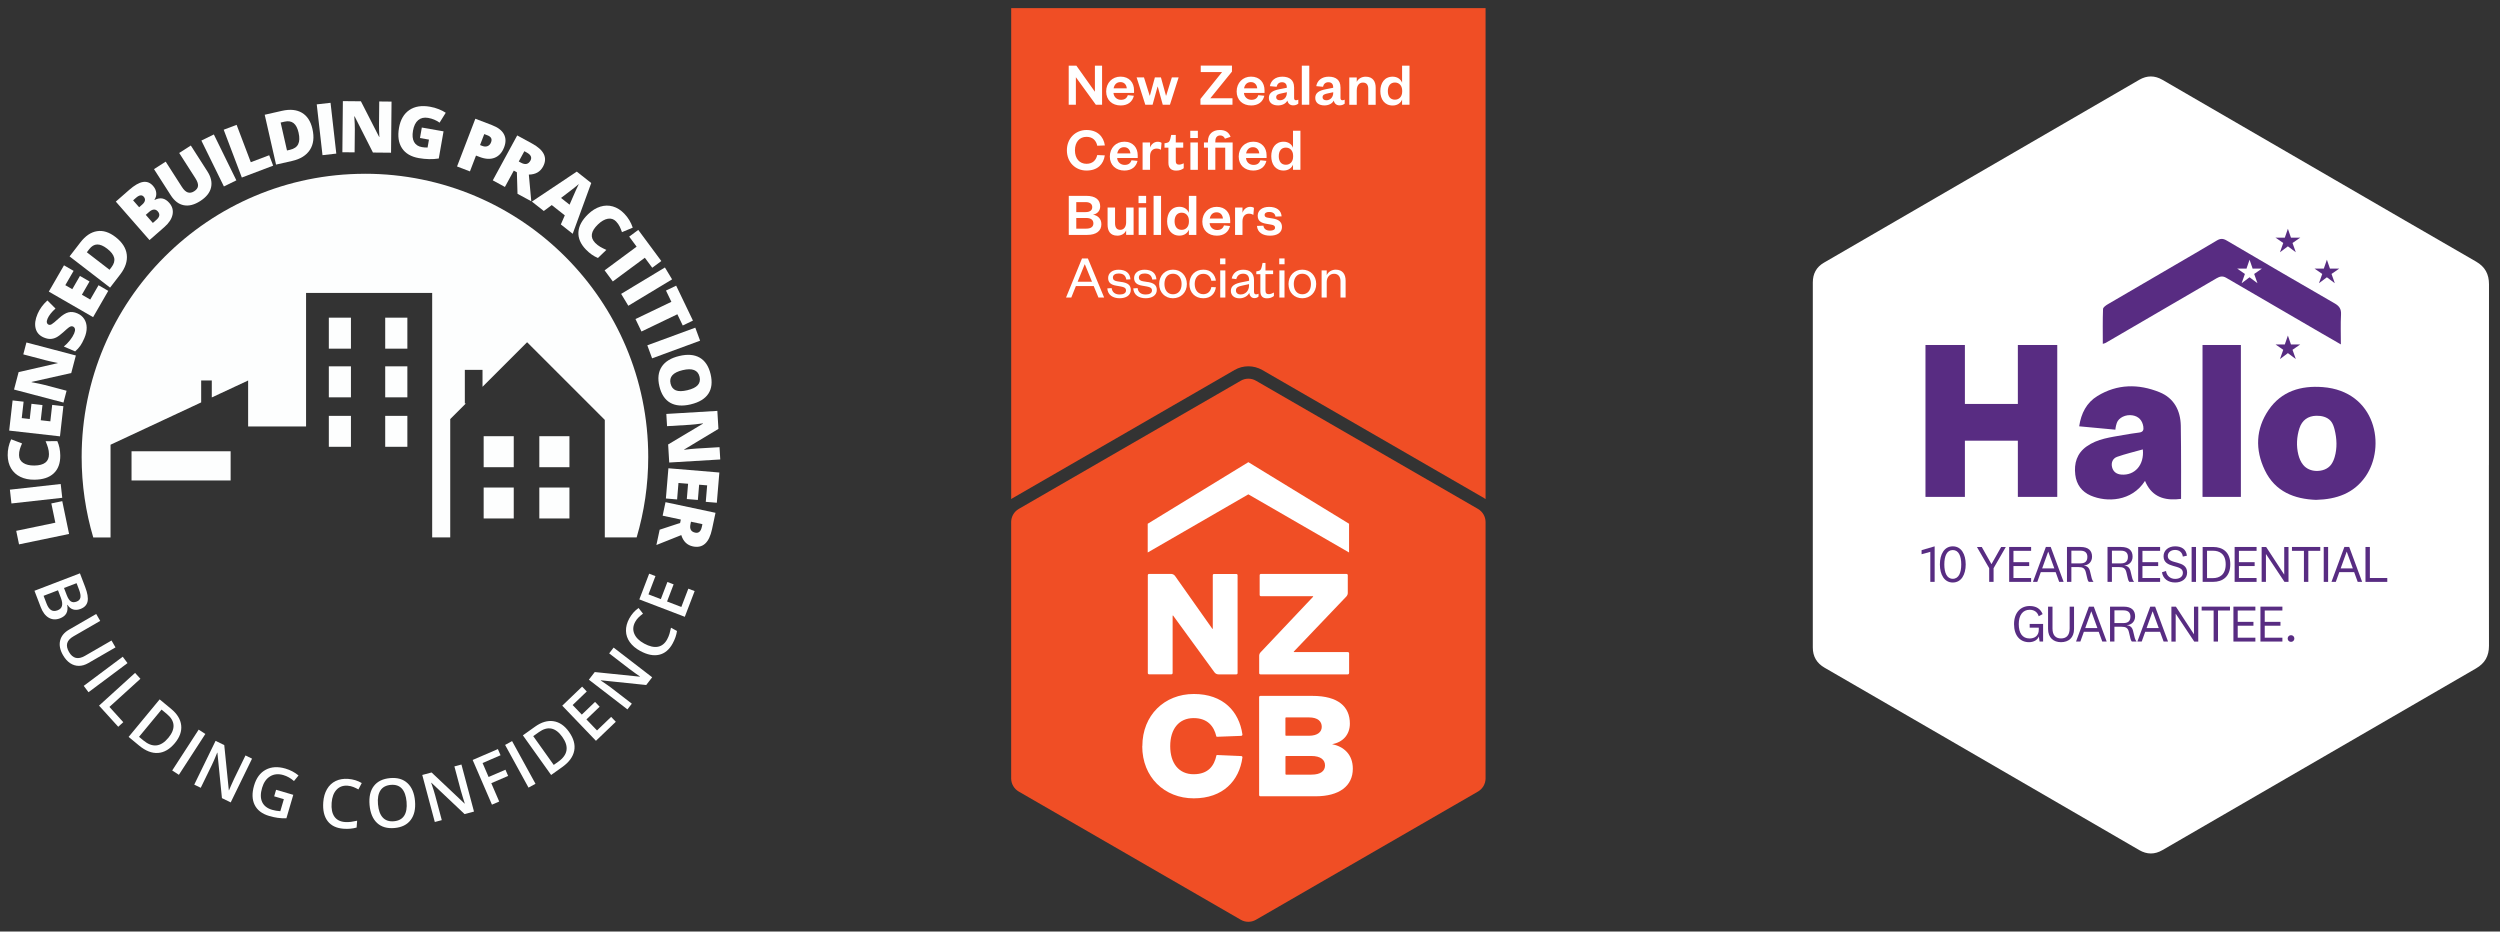 <?xml version="1.0" encoding="UTF-8"?> <svg xmlns="http://www.w3.org/2000/svg" xmlns:xlink="http://www.w3.org/1999/xlink" id="Layer_1" viewBox="0 0 2161.58 805.45"><rect x="0" y="0" width="2161.58" height="805.45" fill="#333333" stroke="none"/><defs><style>.cls-1{fill:none;}.cls-2{fill:#f04e25;}.cls-3{clip-path:url(#clippath-1);}.cls-4{fill:#fff;}.cls-5{fill:#fdfefe;}.cls-6{fill:#582c82;}.cls-7{clip-path:url(#clippath);}</style><clipPath id="clippath"><rect class="cls-1" x="1567.42" y="66.11" width="584.65" height="671.85"></rect></clipPath><clipPath id="clippath-1"><rect class="cls-1" x="1567.42" y="66.11" width="584.65" height="671.85"></rect></clipPath></defs><path class="cls-5" d="M418.19,448.3h26.01v-26.77h-26.01v26.77ZM418.19,403.94h26.01v-26.77h-26.01v26.77ZM315.57,150.26c-135.27,0-244.97,109.66-244.97,244.92,0,24.15,3.51,47.47,10.03,69.51h14.95v-80.17l78.36-36.59v-18.95h9.18v14.66l31.42-14.66v39.76h50.09v-115.48h109.04v211.42h15.61v-102.33l13.5-13.49h-.87v-29.06h15.29v14.64l38.55-38.54,67.18,67.16v101.61h27.53c6.51-22.03,10.02-45.36,10.02-69.51,0-135.26-109.66-244.92-244.94-244.92M333.06,386.34h19.16v-26.76h-19.16v26.76ZM466.31,448.3h26.04v-26.77h-26.04v26.77ZM466.31,403.94h26.04v-26.77h-26.04v26.77ZM333.06,301.45h19.16v-26.77h-19.16v26.77ZM284.32,343.52h19.12v-26.77h-19.12v26.77ZM113.73,415.41h85.68v-25.23h-85.68v25.23ZM284.32,386.34h19.12v-26.76h-19.12v26.76ZM333.06,343.52h19.16v-26.77h-19.16v26.77ZM284.32,301.45h19.12v-26.77h-19.12v26.77Z"></path><path class="cls-5" d="M59.72,461.68l-43.27,8.99-2.43-11.69,33.83-7.04-3.47-16.66,9.45-1.97,5.89,28.36Z"></path><path class="cls-5" d="M53.82,430.41l-43.93,4.9-1.33-11.93,43.93-4.9,1.33,11.93Z"></path><path class="cls-5" d="M16.47,393.6c.03,2.84,1.21,5.04,3.55,6.61,2.34,1.57,5.56,2.34,9.65,2.3,8.5-.08,12.72-3.35,12.67-9.83-.02-1.95-.31-3.85-.87-5.67-.56-1.83-1.24-3.67-2.02-5.52l10.1-.1c1.66,3.67,2.52,7.85,2.56,12.5.06,6.67-1.83,11.81-5.66,15.39-3.84,3.6-9.41,5.43-16.73,5.49-4.58.05-8.6-.78-12.09-2.47s-6.17-4.14-8.07-7.36c-1.89-3.22-2.86-7.01-2.9-11.39-.05-4.78.95-9.35,2.99-13.72l9.43,3.57c-.75,1.64-1.38,3.28-1.89,4.91-.51,1.64-.75,3.4-.73,5.28Z"></path><path class="cls-5" d="M54.81,351.2l-2.95,26.08-43.92-4.97,2.95-26.08,9.52,1.07-1.61,14.21,6.91.79,1.49-13.16,9.52,1.08-1.49,13.15,8.29.94,1.6-14.21,9.67,1.1Z"></path><path class="cls-5" d="M65.58,307.38l-3.98,15.15-34.22,7.68-.07.26c4.83.88,8.5,1.65,10.99,2.3l19.27,5.07-2.69,10.23-42.75-11.25,3.97-15.09,33.8-7.74.05-.17c-4.38-.86-7.87-1.63-10.49-2.33l-19.32-5.08,2.71-10.29,42.74,11.25Z"></path><path class="cls-5" d="M66.9,270.95c2.52,1.08,4.48,2.68,5.88,4.81,1.4,2.12,2.12,4.61,2.17,7.48.05,2.88-.63,5.93-2.03,9.18-1.16,2.7-2.33,4.89-3.5,6.55-1.17,1.67-2.65,3.29-4.45,4.87l-9.78-4.22c1.98-1.63,3.75-3.44,5.33-5.44,1.57-2,2.77-3.94,3.58-5.83.7-1.63.94-2.94.7-3.95-.23-1-.8-1.69-1.69-2.08-.56-.23-1.1-.29-1.66-.17-.55.13-1.18.43-1.9.93-.72.49-2.36,1.92-4.94,4.27-2.35,2.13-4.37,3.61-6.07,4.45-1.7.83-3.42,1.25-5.15,1.26s-3.61-.42-5.6-1.28c-3.74-1.61-6.07-4.23-6.98-7.85-.92-3.62-.36-7.81,1.7-12.57,1.81-4.2,4.63-8.06,8.46-11.59l7.02,7.01c-3.38,3.04-5.66,5.94-6.85,8.7-.62,1.43-.8,2.57-.59,3.43.22.86.7,1.45,1.45,1.78.79.34,1.69.24,2.67-.32.98-.55,3.1-2.29,6.33-5.22,3.08-2.82,5.82-4.52,8.21-5.09,2.39-.59,4.96-.29,7.69.89Z"></path><path class="cls-5" d="M93.61,251.48l-13.11,22.74-38.29-22.09,13.12-22.73,8.3,4.79-7.15,12.38,6.02,3.48,6.62-11.47,8.3,4.79-6.61,11.47,7.23,4.17,7.15-12.39,8.43,4.87Z"></path><path class="cls-5" d="M99.83,204.9c5.84,4.5,9.1,9.58,9.78,15.24.68,5.65-1.22,11.39-5.71,17.22l-8.73,11.33-35.01-26.99,9.34-12.12c4.33-5.62,9.12-8.85,14.35-9.69,5.23-.84,10.56.83,15.98,5.01ZM92.6,214.98c-3.21-2.47-6.08-3.67-8.61-3.59-2.52.07-4.78,1.41-6.78,3.99l-2.12,2.75,19.61,15.12,1.63-2.11c2.21-2.87,3-5.62,2.37-8.25-.63-2.63-2.66-5.27-6.1-7.91Z"></path><path class="cls-5" d="M100.14,174.31l11.6-10.16c4.52-3.96,8.46-6.23,11.82-6.8,3.37-.57,6.29.55,8.78,3.39,1.64,1.87,2.55,3.88,2.75,6.04.2,2.15-.31,4.1-1.54,5.85l.2.23c2.54-1.26,4.83-1.66,6.87-1.19,2.04.46,3.95,1.72,5.73,3.75,2.64,3.02,3.59,6.38,2.84,10.11-.75,3.72-3.07,7.29-6.99,10.72l-12.94,11.34-29.11-33.26ZM120.3,179.2l2.71-2.37c1.29-1.13,2.05-2.27,2.29-3.42s-.1-2.25-1.01-3.3c-1.63-1.87-3.86-1.56-6.68.91l-2.52,2.21,5.22,5.96ZM126.05,185.78l6.11,6.98,3.16-2.77c2.8-2.46,3.17-4.87,1.1-7.23-.97-1.1-2.09-1.63-3.36-1.56-1.27.07-2.62.73-4.04,1.97l-2.98,2.61Z"></path><path class="cls-5" d="M165,125.83l14.35,22.41c3.12,4.87,4.16,9.52,3.11,13.96-1.04,4.44-4.16,8.32-9.36,11.65-5.08,3.25-9.81,4.45-14.19,3.6-4.39-.85-8.14-3.71-11.26-8.59l-14.5-22.63,10.11-6.47,13.99,21.84c1.69,2.64,3.4,4.23,5.15,4.78,1.74.56,3.58.22,5.49-1.01,2.06-1.32,3.17-2.86,3.33-4.63.17-1.78-.6-4-2.32-6.68l-13.96-21.79,10.06-6.45Z"></path><path class="cls-5" d="M193.59,161.21l-19.47-39.67,10.78-5.29,19.46,39.68-10.77,5.28Z"></path><path class="cls-5" d="M209.09,153.5l-15.67-41.33,11.17-4.23,12.25,32.31,15.92-6.03,3.42,9.01-27.08,10.27Z"></path><path class="cls-5" d="M270.15,111.53c1.64,7.2.92,13.2-2.15,17.99-3.08,4.78-8.2,8-15.37,9.63l-13.95,3.17-9.8-43.1,14.92-3.39c6.92-1.57,12.66-1.01,17.23,1.66,4.57,2.68,7.61,7.37,9.13,14.04ZM258.16,114.69c-.9-3.95-2.35-6.7-4.34-8.25-2-1.56-4.58-1.97-7.77-1.25l-3.39.77,5.49,24.15,2.59-.59c3.54-.8,5.9-2.43,7.08-4.85,1.19-2.43,1.3-5.76.34-9.98Z"></path><path class="cls-5" d="M278.84,134.16l-4.97-43.92,11.93-1.35,4.97,43.92-11.93,1.35Z"></path><path class="cls-5" d="M338.12,132.04l-15.66-.15-15.85-31.3h-.27c.34,4.91.49,8.64.47,11.22l-.2,19.92-10.58-.1.43-44.2,15.6.15,15.79,30.87h.18c-.24-4.45-.34-8.03-.32-10.73l.2-19.98,10.64.11-.43,44.2Z"></path><path class="cls-5" d="M364.71,110.27l18.79,3.3-4.12,23.47c-5.41.85-11.17.73-17.28-.34-6.71-1.19-11.56-4.04-14.53-8.57-2.98-4.53-3.84-10.41-2.57-17.61,1.24-7.03,4.21-12.15,8.9-15.35,4.69-3.2,10.66-4.17,17.88-2.9,2.74.48,5.28,1.19,7.62,2.14,2.34.94,4.35,1.97,6.01,3.08l-5.34,8.57c-2.86-2.09-6.17-3.48-9.92-4.13-3.44-.6-6.28.05-8.56,1.95-2.27,1.9-3.77,4.93-4.49,9.08-.72,4.07-.41,7.32.9,9.75,1.33,2.43,3.58,3.93,6.78,4.49,1.75.31,3.39.42,4.92.35l1.2-6.83-7.77-1.37,1.59-9.08Z"></path><path class="cls-5" d="M435.92,127.27c-1.77,4.61-4.49,7.65-8.18,9.12-3.68,1.47-8.03,1.24-13.03-.68l-3.14-1.2-5.25,13.69-11.15-4.27,15.83-41.27,14.28,5.47c5.22,2,8.7,4.64,10.43,7.92,1.75,3.28,1.81,7.01.2,11.22ZM415.07,125.42l2.03.79c1.67.63,3.19.68,4.53.11,1.35-.56,2.34-1.67,2.97-3.33,1.07-2.78.06-4.77-3.02-5.95l-2.88-1.11-3.64,9.49Z"></path><path class="cls-5" d="M444.25,147.51l-7.68,14.13-10.49-5.71,21.12-38.83,12.72,6.92c10.56,5.74,13.75,12.43,9.59,20.08-2.45,4.5-6.53,6.79-12.26,6.86l2.11,23.08-11.9-6.48-.55-18.61-2.66-1.44ZM448.54,139.62l1.97,1.07c3.67,1.99,6.38,1.37,8.14-1.87,1.45-2.68.38-4.99-3.21-6.95l-2.07-1.13-4.83,8.87Z"></path><path class="cls-5" d="M484.92,194.06l3.42-7.85-11.27-8.9-6.89,5.12-10.3-8.13,38.81-25.92,12.51,9.87-16.03,43.89-10.26-8.09ZM492.46,176.98l3-6.88c.65-1.53,1.52-3.51,2.61-5.91,1.08-2.4,1.89-4.1,2.42-5.1-.78.7-2.11,1.81-3.99,3.33-1.88,1.52-5.69,4.44-11.42,8.74l7.38,5.82Z"></path><path class="cls-5" d="M532.71,191.5c-1.97-2.05-4.35-2.84-7.12-2.37-2.78.46-5.65,2.11-8.6,4.94-6.13,5.9-6.96,11.17-2.48,15.83,1.35,1.41,2.86,2.59,4.52,3.54s3.41,1.82,5.25,2.63l-7.28,6.99c-3.73-1.53-7.21-3.97-10.43-7.33-4.63-4.81-6.77-9.83-6.45-15.08.33-5.25,3.13-10.41,8.4-15.48,3.3-3.17,6.79-5.33,10.49-6.49,3.7-1.16,7.34-1.22,10.92-.17,3.59,1.04,6.89,3.14,9.92,6.29,3.31,3.45,5.72,7.46,7.24,12.04l-9.32,3.88c-.57-1.72-1.24-3.34-2-4.88-.76-1.54-1.78-2.99-3.08-4.34Z"></path><path class="cls-5" d="M529.86,243.35l-7.1-9.6,27.68-20.48-6.42-8.68,7.85-5.8,19.93,26.92-7.85,5.8-6.4-8.65-27.68,20.48Z"></path><path class="cls-5" d="M537.06,254.1l37.85-22.83,6.2,10.27-37.85,22.83-6.2-10.28Z"></path><path class="cls-5" d="M554.63,286.63l-5.17-10.77,31.04-14.9-4.67-9.73,8.81-4.23,14.5,30.2-8.81,4.23-4.66-9.7-31.04,14.91Z"></path><path class="cls-5" d="M559.69,298.57l41.48-15.26,4.15,11.26-41.49,15.26-4.14-11.26Z"></path><path class="cls-5" d="M597.25,349.63c-7.24,1.72-13.16,1.25-17.77-1.39-4.61-2.65-7.73-7.41-9.36-14.25-1.61-6.74-.94-12.37,1.99-16.87,2.93-4.5,8.01-7.61,15.24-9.33,7.15-1.7,13.04-1.21,17.67,1.46,4.62,2.68,7.75,7.44,9.38,14.26,1.63,6.84.99,12.47-1.92,16.89-2.91,4.42-7.99,7.49-15.24,9.22ZM590.2,320.05c-8.31,1.97-11.78,5.86-10.41,11.64.7,2.94,2.23,4.88,4.59,5.83,2.35.94,5.67.9,9.95-.12,4.29-1.02,7.29-2.49,9-4.43,1.71-1.92,2.21-4.32,1.54-7.18-1.39-5.83-6.28-7.74-14.67-5.74Z"></path><path class="cls-5" d="M578.63,399.92l-.94-15.63,30.12-17.98-.02-.26c-4.86.67-8.59,1.09-11.16,1.24l-19.88,1.19-.63-10.57,44.12-2.64.93,15.57-29.7,17.89v.18c4.44-.55,8-.9,10.7-1.07l19.95-1.19.64,10.63-44.12,2.64Z"></path><path class="cls-5" d="M575.75,431.02l2.18-26.14,44.05,3.67-2.19,26.15-9.55-.79,1.19-14.25-6.93-.57-1.1,13.19-9.55-.79,1.1-13.2-8.32-.7-1.18,14.25-9.7-.82Z"></path><path class="cls-5" d="M588.67,449.23l-15.73-3.35,2.48-11.68,43.23,9.19-3.01,14.16c-2.49,11.75-8.01,16.71-16.53,14.9-5-1.06-8.36-4.33-10.06-9.8l-21.51,8.59,2.82-13.24,17.68-5.82.63-2.96ZM597.45,451.09l-.46,2.19c-.87,4.08.5,6.51,4.11,7.27,2.97.63,4.89-1.05,5.74-5.05l.49-2.31-9.88-2.1Z"></path><path class="cls-5" d="M69.12,495.74l4.47,11.66c2.08,5.42,2.79,9.63,2.13,12.64-.65,3.01-2.68,5.18-6.09,6.48-2.3.88-4.43,1.02-6.41.42-1.98-.6-3.59-1.94-4.84-4l-.27.1c.54,2.96.29,5.38-.74,7.27-1.04,1.88-2.86,3.33-5.48,4.33-3.53,1.35-6.77,1.18-9.71-.51-2.94-1.7-5.26-4.74-6.94-9.13l-5.44-14.2,39.3-15.07ZM50.13,510.38l-12.45,4.78,2.62,6.83c1.03,2.69,2.32,4.52,3.88,5.5s3.45,1.04,5.67.18c2.04-.78,3.29-2.05,3.74-3.83.45-1.78.13-4.09-.96-6.94l-2.49-6.51ZM55.34,508.38l2.37,6.18c1.03,2.69,2.21,4.49,3.53,5.4,1.32.91,3.01.97,5.05.19,1.85-.7,2.92-1.88,3.24-3.54.31-1.65-.09-3.92-1.2-6.83l-2.13-5.56-10.86,4.16Z"></path><path class="cls-5" d="M99.87,559.75l-23.59,13.62c-2.7,1.55-5.38,2.34-8.07,2.35-2.69.01-5.2-.76-7.56-2.32-2.35-1.56-4.4-3.86-6.16-6.9-2.61-4.52-3.44-8.73-2.5-12.62.95-3.89,3.51-7.04,7.7-9.46l23.49-13.56,3.46,5.99-23.07,13.32c-3.01,1.73-4.82,3.71-5.45,5.93-.62,2.22-.1,4.78,1.57,7.67,3.24,5.62,7.81,6.72,13.72,3.32l23.02-13.29,3.44,5.96Z"></path><path class="cls-5" d="M72.4,593.02l33.72-25.2,4.12,5.52-33.72,25.19-4.12-5.51Z"></path><path class="cls-5" d="M85.63,610.11l31.16-28.3,4.62,5.09-26.79,24.33,11.98,13.2-4.37,3.96-16.61-18.29Z"></path><path class="cls-5" d="M151.27,642.43c-4.43,5.36-9.3,8.22-14.62,8.6-5.31.37-10.77-1.75-16.36-6.38l-9.08-7.5,26.82-32.44,10.03,8.29c5.16,4.27,8.03,8.98,8.6,14.13.57,5.15-1.23,10.25-5.4,15.3ZM145.54,637.99c6.42-7.76,6-14.65-1.27-20.66l-4.59-3.8-19.47,23.55,3.77,3.12c7.81,6.46,14.99,5.72,21.55-2.21Z"></path><path class="cls-5" d="M148.89,666.19l22.89-35.33,5.78,3.74-22.89,35.33-5.78-3.74Z"></path><path class="cls-5" d="M199.47,693.78l-7.58-3.7-3.91-39.22-.21-.1-.69,1.75c-1.32,3.32-2.63,6.32-3.92,8.97l-9.59,19.67-5.62-2.74,18.44-37.84,7.51,3.66,3.94,39.05.15.07c.16-.41.79-1.89,1.91-4.43,1.11-2.54,2.01-4.52,2.69-5.92l9.66-19.82,5.67,2.77-18.45,37.84Z"></path><path class="cls-5" d="M238.72,682.87l14.86,4.36-5.94,20.28c-2.67.08-5.16-.04-7.5-.37-2.34-.32-4.8-.87-7.4-1.63-6.11-1.8-10.3-4.99-12.56-9.58-2.25-4.59-2.41-10.18-.48-16.77,1.9-6.5,5.27-11.04,10.08-13.62,4.82-2.58,10.5-2.91,17.06-.99,4.22,1.24,7.98,3.22,11.28,5.94l-3.93,4.82c-2.84-2.48-5.89-4.19-9.17-5.15-4.31-1.26-8.11-.91-11.41,1.07-3.3,1.97-5.63,5.31-7.01,10-1.45,4.93-1.42,9.02.08,12.25,1.5,3.23,4.37,5.47,8.61,6.71,2.13.63,4.5,1.03,7.09,1.21l3.05-10.42-8.37-2.45,1.66-5.66Z"></path><path class="cls-5" d="M300.6,679.33c-3.94-.29-7.15.87-9.61,3.5-2.47,2.63-3.88,6.4-4.25,11.32-.38,5.15.42,9.13,2.39,11.93,1.98,2.81,5.02,4.36,9.14,4.67,1.78.13,3.52.08,5.21-.15s3.46-.56,5.3-.98l-.44,5.89c-3.38.99-7.16,1.34-11.34,1.04-6.15-.46-10.73-2.67-13.74-6.63-3.02-3.98-4.27-9.42-3.76-16.35.32-4.36,1.41-8.12,3.25-11.28,1.84-3.15,4.34-5.49,7.49-7.01,3.15-1.52,6.77-2.13,10.85-1.82,4.29.32,8.18,1.51,11.69,3.58l-2.89,5.53c-1.37-.78-2.82-1.48-4.36-2.1-1.54-.62-3.18-1-4.93-1.12Z"></path><path class="cls-5" d="M358.83,692.63c.59,6.83-.65,12.28-3.74,16.36-3.08,4.08-7.75,6.39-14,6.94-6.33.55-11.35-.91-15.07-4.37-3.72-3.46-5.88-8.65-6.49-15.58-.6-6.92.65-12.39,3.74-16.39,3.09-4.01,7.8-6.28,14.13-6.83,6.24-.54,11.22.92,14.95,4.4,3.73,3.47,5.89,8.63,6.49,15.47ZM326.82,695.41c.45,5.16,1.83,8.99,4.15,11.48,2.31,2.48,5.52,3.55,9.61,3.19,4.07-.35,7.03-1.94,8.87-4.76,1.85-2.82,2.54-6.84,2.09-12.06-.45-5.14-1.82-8.96-4.1-11.44-2.29-2.48-5.47-3.54-9.54-3.19-4.11.36-7.1,1.96-8.96,4.8-1.86,2.84-2.57,6.83-2.12,11.97Z"></path><path class="cls-5" d="M409.83,701.71l-8.15,2.17-28.65-27.08-.22.06.62,1.77c1.18,3.38,2.15,6.5,2.91,9.35l5.64,21.14-6.04,1.61-10.84-40.67,8.07-2.15,28.54,26.93.16-.04c-.15-.42-.64-1.95-1.46-4.6s-1.44-4.73-1.84-6.23l-5.68-21.3,6.09-1.63,10.85,40.67Z"></path><path class="cls-5" d="M431.62,693.03l-6.26,2.71-16.68-38.65,21.81-9.41,2.31,5.34-15.55,6.71,5.21,12.08,14.57-6.29,2.32,5.37-14.57,6.28,6.85,15.86Z"></path><path class="cls-5" d="M456.97,681l-20.24-36.91,6.03-3.31,20.25,36.91-6.03,3.31Z"></path><path class="cls-5" d="M491.96,632.75c4.03,5.66,5.54,11.11,4.53,16.34-1.01,5.23-4.47,9.95-10.38,14.16l-9.59,6.83-24.42-34.28,10.6-7.55c5.46-3.88,10.75-5.44,15.88-4.66,5.13.78,9.59,3.84,13.38,9.17ZM486.19,637.15c-5.85-8.21-12.61-9.58-20.28-4.11l-4.86,3.46,17.72,24.88,3.99-2.83c8.25-5.88,9.4-13.01,3.43-21.39Z"></path><path class="cls-5" d="M532.46,624.05l-17.19,16.48-29.13-30.38,17.18-16.48,4.02,4.2-12.22,11.72,7.93,8.27,11.45-10.98,3.99,4.16-11.45,10.98,9.15,9.54,12.22-11.72,4.05,4.22Z"></path><path class="cls-5" d="M563.9,585.59l-5.15,6.69-39.21-4.07-.14.19,1.57,1.02c2.99,1.97,5.66,3.85,8,5.65l17.33,13.35-3.81,4.95-33.34-25.69,5.09-6.61,39.03,4.01.11-.13c-.37-.24-1.69-1.16-3.96-2.76-2.26-1.6-4.02-2.88-5.25-3.82l-17.47-13.46,3.85-4.99,33.35,25.68Z"></path><path class="cls-5" d="M549.19,537.73c-1.89,3.47-2.15,6.88-.77,10.2,1.38,3.33,4.23,6.17,8.57,8.53,4.53,2.47,8.49,3.37,11.86,2.73,3.37-.65,6.04-2.79,8.01-6.41.85-1.57,1.52-3.17,2.01-4.81.49-1.63.92-3.38,1.29-5.23l5.18,2.82c-.48,3.49-1.72,7.09-3.72,10.76-2.94,5.41-6.84,8.68-11.7,9.79-4.86,1.12-10.34.02-16.44-3.31-3.84-2.09-6.82-4.62-8.94-7.6-2.12-2.97-3.22-6.21-3.3-9.71-.08-3.5.85-7.04,2.8-10.64,2.05-3.77,4.74-6.83,8.07-9.18l3.85,4.91c-1.27.93-2.51,1.96-3.71,3.11-1.2,1.15-2.22,2.49-3.06,4.02Z"></path><path class="cls-5" d="M600.61,511.08l-8.51,22.23-39.31-15.04,8.5-22.24,5.44,2.08-6.05,15.81,10.7,4.1,5.67-14.82,5.38,2.06-5.67,14.81,12.34,4.73,6.05-15.81,5.46,2.09Z"></path><g class="cls-7"><path class="cls-4" d="M2152.01,402.1c0-52.1-.05-104.2.05-156.3.01-8.84-3.43-15.16-11.16-19.62-40.73-23.46-81.38-47.08-122.04-70.66-49.69-28.8-99.38-57.61-149.06-86.46-6.76-3.93-13.42-3.94-20.14-.06-31.31,18.15-62.61,36.31-93.92,54.47-26.96,15.64-53.91,31.28-80.87,46.91-32.64,18.93-65.29,37.84-97.92,56.79-6.48,3.76-9.53,9.6-9.53,17-.02,105.23-.01,210.45-.01,315.69,0,7.77,3.42,13.55,10.14,17.44,33.89,19.61,67.77,39.21,101.65,58.85,56.82,32.94,113.63,65.9,170.43,98.86,6.72,3.9,13.37,3.93,20.1.02,40.22-23.31,80.46-46.6,120.68-69.91,50.14-29.06,100.24-58.18,150.42-87.17,7.69-4.44,11.24-10.69,11.22-19.58-.11-52.1-.06-104.19-.06-156.29"></path></g><path class="cls-6" d="M1669.01,503.11v-25.98l-7.55,2.08v-3.53l11.3-3.3v30.73h-3.75Z"></path><path class="cls-6" d="M1699.61,488.02c0,8.72-3.75,15.64-11.16,15.64s-11.16-6.91-11.16-15.64,3.75-15.64,11.16-15.64,11.16,6.91,11.16,15.64ZM1695.76,488.02c0-7.23-2.21-12.43-7.32-12.43s-7.32,5.2-7.32,12.43,2.21,12.43,7.32,12.43,7.32-5.2,7.32-12.43Z"></path><path class="cls-6" d="M1721.97,487.66l8.31-14.73h4.02l-10.58,18.35v11.84h-3.8v-11.84l-10.62-18.35h4.2l8.31,14.73h.14Z"></path><path class="cls-6" d="M1756.17,503.11h-18.98v-30.19h18.98v3.35h-15.27v9.8h13.6v3.35h-13.6v10.35h15.27v3.35h0Z"></path><path class="cls-6" d="M1777.37,494.66h-12.83l-3.03,8.45h-3.75l11.16-30.19h4.2l11.16,30.19h-3.84l-3.07-8.45h0ZM1765.71,491.45h10.53l-5.24-14.41h-.09l-5.2,14.41Z"></path><path class="cls-6" d="M1806.02,503.11c-.68-.81-1-1.67-1.22-2.71l-1.31-5.52c-.86-3.66-2.75-4.56-6.24-4.56h-6.28v12.79h-3.8v-30.19h11.7c6.96,0,9.98,3.25,9.98,8.41,0,4.7-3.39,7.45-7.09,7.59v.09c2.89.36,4.56,1.76,5.33,4.92l1.49,6.1c.27,1.13.86,2.21,1.53,3.07h-4.11,0ZM1798.79,476.13h-7.81v10.98h7.86c4.11,0,5.96-1.94,5.96-5.6,0-3.39-1.85-5.38-6.01-5.38h0Z"></path><path class="cls-6" d="M1841.08,503.11c-.68-.81-1-1.67-1.22-2.71l-1.31-5.52c-.86-3.66-2.75-4.56-6.24-4.56h-6.28v12.79h-3.8v-30.19h11.7c6.96,0,9.98,3.25,9.98,8.41,0,4.7-3.39,7.45-7.09,7.59v.09c2.89.36,4.56,1.76,5.33,4.92l1.49,6.1c.27,1.13.86,2.21,1.54,3.07h-4.11ZM1833.85,476.13h-7.81v10.98h7.86c4.11,0,5.96-1.94,5.96-5.6,0-3.39-1.85-5.38-6.01-5.38h0Z"></path><path class="cls-6" d="M1867.7,503.11h-18.98v-30.19h18.98v3.35h-15.27v9.8h13.6v3.35h-13.6v10.35h15.27v3.35h0Z"></path><path class="cls-6" d="M1869.32,494.79l3.48-1.08c.59,4.25,3.84,6.82,7.91,6.82,3.66,0,6.69-1.72,6.69-5.28,0-7.91-16.72-3.17-16.72-14.33,0-5.15,4.38-8.54,9.98-8.54s9.53,2.44,10.21,8.09l-3.53.77c-.41-3.48-2.94-5.74-6.64-5.74s-6.37,2.13-6.37,5.24c0,7.91,16.72,2.89,16.72,14.37,0,5.47-4.66,8.54-10.35,8.54-6.19,0-10.58-3.35-11.39-8.86h0Z"></path><path class="cls-6" d="M1898.74,472.93v30.19h-3.8v-30.19h3.8Z"></path><path class="cls-6" d="M1904.48,472.93h8.99c8.49,0,14.91,4.56,14.91,15s-6.42,15.18-14.91,15.18h-8.99v-30.19h0ZM1908.27,499.86h5.2c5.52,0,10.94-2.89,10.94-11.93s-5.42-11.75-10.94-11.75h-5.2v23.68h0Z"></path><path class="cls-6" d="M1951.11,503.11h-18.98v-30.19h18.98v3.35h-15.27v9.8h13.6v3.35h-13.6v10.35h15.27v3.35h0Z"></path><path class="cls-6" d="M1975.01,472.93h3.71v30.19h-3.48l-15.95-23.99h-.09v23.99h-3.71v-30.19h3.89l15.54,23.77h.09v-23.77Z"></path><path class="cls-6" d="M1992.05,503.11v-26.84h-10.35v-3.35h24.49v3.35h-10.35v26.84h-3.8Z"></path><path class="cls-6" d="M2012.97,472.93v30.19h-3.8v-30.19h3.8Z"></path><path class="cls-6" d="M2035.47,494.66h-12.83l-3.03,8.45h-3.75l11.16-30.19h4.2l11.16,30.19h-3.84l-3.07-8.45h0ZM2023.81,491.45h10.53l-5.24-14.41h-.09l-5.2,14.41Z"></path><path class="cls-6" d="M2049.07,472.93v26.84h15.05v3.35h-18.85v-30.19h3.8,0Z"></path><path class="cls-6" d="M1766.53,539.48v15.23h-3.03l-.68-4.43c-1.08,3.12-4.47,4.97-8.45,4.97-7.68,0-12.97-5.6-12.97-15.59s5.74-15.68,13.51-15.68c5.65,0,9.31,2.39,11.21,7l-3.39,1.85c-1.08-3.66-3.98-5.6-7.81-5.6-6.01,0-9.44,4.7-9.44,12.38s3.03,12.43,9.4,12.43c4.07,0,7.91-2.13,7.91-7.5v-1.81h-7.86v-3.25h11.62,0Z"></path><path class="cls-6" d="M1789.48,543.42v-18.89h3.8v19.29c0,7.73-4.88,11.43-11.25,11.43s-11.21-3.71-11.21-11.43v-19.29h3.84v18.89c0,5.92,2.8,8.59,7.37,8.59s7.45-2.67,7.45-8.59Z"></path><path class="cls-6" d="M1814.61,546.26h-12.83l-3.03,8.45h-3.75l11.16-30.19h4.2l11.16,30.19h-3.84l-3.07-8.45ZM1802.95,543.05h10.53l-5.24-14.41h-.09l-5.2,14.41h0Z"></path><path class="cls-6" d="M1843.25,554.71c-.68-.81-1-1.67-1.22-2.71l-1.31-5.52c-.86-3.66-2.75-4.56-6.24-4.56h-6.28v12.79h-3.8v-30.19h11.7c6.96,0,9.98,3.25,9.98,8.41,0,4.7-3.39,7.45-7.09,7.59v.09c2.89.36,4.56,1.76,5.33,4.92l1.49,6.1c.27,1.13.86,2.21,1.53,3.07h-4.11,0ZM1836.02,527.74h-7.81v10.98h7.86c4.11,0,5.96-1.94,5.96-5.6,0-3.39-1.85-5.38-6.01-5.38h0Z"></path><path class="cls-6" d="M1867.65,546.26h-12.83l-3.03,8.45h-3.75l11.16-30.19h4.2l11.16,30.19h-3.84l-3.07-8.45h0ZM1855.99,543.05h10.53l-5.24-14.41h-.09l-5.2,14.41Z"></path><path class="cls-6" d="M1896.98,524.53h3.71v30.19h-3.48l-15.95-23.99h-.09v23.99h-3.71v-30.19h3.89l15.54,23.77h.09v-23.77Z"></path><path class="cls-6" d="M1913.97,554.71v-26.84h-10.35v-3.35h24.49v3.35h-10.35v26.84h-3.8Z"></path><path class="cls-6" d="M1950.07,554.71h-18.98v-30.19h18.98v3.35h-15.27v9.8h13.6v3.35h-13.6v10.35h15.27v3.35h0Z"></path><path class="cls-6" d="M1973.43,554.71h-18.98v-30.19h18.98v3.35h-15.27v9.8h13.6v3.35h-13.6v10.35h15.27v3.35h0Z"></path><path class="cls-6" d="M1980.89,554.98c-1.63,0-2.89-1.27-2.89-2.89s1.27-2.89,2.89-2.89,2.89,1.27,2.89,2.89-1.27,2.89-2.89,2.89Z"></path><g class="cls-3"><path class="cls-6" d="M1852.76,388.57c-7.75,2.18-15.13,3.91-22.23,6.41-3.81,1.34-5.37,5.09-4.35,9.05,1,3.86,3.85,5.98,8,6.31,11.47.92,19.96-8.17,18.58-21.77M1854.66,415.75c-11.57,18.09-33.2,18.68-46.98,12.74-7.71-3.33-12.31-9.58-13.32-17.98-1.18-9.88,1.32-18.51,9.87-24.55,9.46-6.68,20.67-7.86,31.6-9.83,4.58-.82,9.19-1.55,13.8-2.13,3.29-.41,4.03-2.17,3.56-5.15-.85-5.38-4.04-8.82-9.25-9.71-6.02-1.03-12.16,2.03-13.69,6.59-1.1,3.28-1.23,5.79-1.23,5.79l-31.29-2.91c1.68-11.3,6.43-20.5,15.81-26.22,17.13-10.47,35.49-10.63,53.65-3.27,12.53,5.07,18.15,15.86,18.4,29.01.37,19.8.23,63.23.23,63.23,0,0-1.48.21-4.18.37-12.33.71-21.84-3.48-27-15.97"></path><path class="cls-6" d="M2018.07,369.65c-.64-2.09-1.5-4.12-2.94-5.75-3.06-3.47-8.02-4.54-12.46-4.42-7.12.19-12.26,3.84-14.51,10.81-2.36,7.28-2.82,15.38-.94,22.82.81,3.22,2.11,6.38,4.24,8.93,2.8,3.35,6.94,5.02,11.24,5.14,4.87.14,9.93-1.48,12.9-5.53,1.45-1.98,2.38-4.28,3.07-6.63,2.22-7.64,1.84-15.88-.1-23.59-.15-.59-.31-1.18-.49-1.77M2002.63,432.21c-18.83-.7-35.48-7.07-44.38-25.63-8.48-17.65-7.93-35.72,3.27-52.12,11.11-16.27,27.96-21.2,46.78-19.76,45.9,3.53,55.15,51.38,36.9,77.45-10.11,14.44-24.92,19.59-42.56,20.05"></path><path class="cls-6" d="M1955.73,232.23l-6.69,4.64,2.84,8.01-6.85-5.14-6.85,5.14,2.84-8.01-6.69-4.64,8.05.04,2.66-7.71,2.66,7.71,8.04-.04h0ZM2018.54,262.28c-31.24-17.98-62.36-36.18-93.45-54.42-2.99-1.75-5.35-1.7-8.26.04-12.41,7.41-24.92,14.65-37.4,21.93-18.95,11.04-37.92,22.04-56.82,33.15-1.71,1-4.21,2.72-4.26,4.18-.38,9.9-.2,19.82-.2,30.14,1.2-.39,1.86-.49,2.4-.79,32.02-18.62,64.05-37.24,96.02-55.93,2.82-1.65,5.24-2.16,8.29-.38,27.38,16.02,54.83,31.94,82.26,47.87,5.38,3.13,10.79,6.22,16.87,9.72,0-9.22-.33-17.53.12-25.8.27-4.84-1.46-7.35-5.57-9.72"></path></g><polygon class="cls-6" points="2011.9 224.56 2014.56 232.26 2022.6 232.23 2015.91 236.86 2018.75 244.87 2011.9 239.74 2005.05 244.87 2007.89 236.86 2001.2 232.23 2009.24 232.26 2011.9 224.56"></polygon><polygon class="cls-6" points="1978.18 197.8 1980.84 205.5 1988.88 205.46 1982.18 210.1 1985.03 218.11 1978.18 212.98 1971.33 218.11 1974.17 210.1 1967.48 205.46 1975.52 205.5 1978.18 197.8"></polygon><polygon class="cls-6" points="1978.18 290.14 1980.84 297.85 1988.88 297.81 1982.18 302.45 1985.03 310.46 1978.18 305.32 1971.33 310.46 1974.17 302.45 1967.48 297.81 1975.52 297.85 1978.18 290.14"></polygon><rect class="cls-6" x="1904.37" y="298.29" width="33.17" height="131.34"></rect><polygon class="cls-6" points="1744.7 298.29 1744.7 349.26 1698.91 349.26 1698.91 298.29 1664.83 298.29 1664.83 429.63 1698.91 429.63 1698.91 381.03 1744.7 381.03 1744.7 429.63 1778.77 429.63 1778.77 298.29 1744.7 298.29"></polygon><g id="Layer_1-2"><path class="cls-2" d="M1284.47,673.04v-221.64c0-4.67-2.52-9.01-6.57-11.37l-191.95-110.84c-4.05-2.36-9.05-2.36-13.15,0l-191.95,110.84c-4.05,2.36-6.57,6.7-6.57,11.37v221.64c0,4.67,2.52,9.01,6.57,11.37l191.95,110.84c4.05,2.36,9.05,2.36,13.15,0l191.95-110.84c4.05-2.36,6.57-6.7,6.57-11.37"></path><path class="cls-2" d="M1283.27,430.74c.41.25.79.54,1.2.79V7.06h-410.16v424.46c.41-.25.79-.54,1.2-.79l191.95-110.84c3.64-2.11,7.77-3.18,11.95-3.18s8.31,1.12,11.95,3.18l191.95,110.84h-.04Z"></path><path class="cls-4" d="M1166.44,582.01c0,.62-.5,1.07-1.07,1.07h-75.57c-.62,0-1.07-.5-1.07-1.07v-14.97c0-1.12.41-2.19,1.2-3.02l45.48-48.12s0-.41-.17-.41h-45.02c-.62,0-1.07-.5-1.07-1.07v-17.12c0-.62.5-1.07,1.07-1.07h74c.62,0,1.12.5,1.12,1.07v15.38c0,1.12-.45,2.19-1.2,3.02l-45.52,47.71s0,.41.17.41h46.63c.62,0,1.07.5,1.07,1.07v17.12h-.04Z"></path><polygon class="cls-4" points="1166.44 477.7 1079.37 427.43 992.35 477.7 992.35 452.85 1079.37 399.61 1166.44 452.85 1166.44 477.7"></polygon><path class="cls-4" d="M1048.61,543.64v-46.3c0-.62.5-1.07,1.07-1.07h19.31c.62,0,1.07.5,1.07,1.07v84.67c0,.62-.5,1.07-1.07,1.07h-15.42c-1.41,0-2.69-.66-3.51-1.78l-35.76-49.07s-.41-.08-.41.12v49.61c0,.62-.5,1.07-1.07,1.07h-19.31c-.62,0-1.07-.5-1.07-1.07v-84.67c0-.62.5-1.07,1.07-1.07h18.98c1.45,0,2.77.7,3.56,1.86l32.21,45.64s.41.08.41-.12"></path><path class="cls-4" d="M987.71,645.1c0-26.75,19.18-45.06,44.53-45.06s39.11,15.09,42,34.93c.08.66-.41,1.24-1.07,1.28l-20.96.79c-.25,0-.5-.17-.54-.41-1.98-8.48-7.44-15.75-19.6-15.75-12.82,0-20.26,9.51-20.26,24.27s7.44,24.27,20.26,24.27,17.82-7.52,19.68-16.21c.04-.25.29-.41.54-.41l20.92.91c.66,0,1.16.62,1.03,1.24-2.73,20.09-16.78,35.31-42.09,35.31s-44.53-18.31-44.53-45.06"></path><path class="cls-4" d="M1086.81,195.29c.41,5.79,5.13,8.48,11.33,8.48s10.29-2.69,10.29-7.48c0-4.46-2.94-6.57-7.94-7.36l-4.51-.74c-1.74-.25-2.56-1.03-2.56-2.32,0-1.61,1.49-2.6,3.8-2.6,3.39,0,5.21,1.32,5.62,4.01l5.29-.21c-.41-5.25-4.34-8.19-10.87-8.19-6.04,0-9.8,3.1-9.8,7.61s2.77,6.28,7.81,7.07l3.76.66c2.36.37,3.43,1.07,3.43,2.69,0,1.74-1.94,2.52-4.3,2.52-3.27,0-5.42-1.45-5.79-4.3l-5.58.21v-.04ZM1084.25,179.79c-.7-.58-1.86-.95-3.35-.95-3.27,0-5.75,2.48-6.61,5.13v-4.51h-6.41v23.65h6.41v-11.7c0-4.3,2.27-6.66,5.58-6.66,1.57,0,2.6.33,3.84,1.03l.5-5.99h.04ZM1046.01,188.93c.58-2.94,2.36-5.37,5.91-5.37s5.25,2.65,5.46,5.37h-11.37ZM1058.29,194.88c-.91,2.69-2.77,4.01-5.95,4.01-3.47,0-6.24-2.48-6.45-5.95h17.78v-2.32c0-6.45-3.97-11.78-11.7-11.78-7.07,0-12.4,5.33-12.4,12.82s5.25,12.11,12.57,12.11c6.08,0,10.13-3.1,11.37-8.35l-5.21-.54h0ZM1027.94,203.11h6.45v-33.78h-6.45v14.68c-1.07-2.89-3.97-5.21-8.14-5.21-7.03,0-10.67,5.5-10.67,12.49s3.64,12.44,10.67,12.44c4.18,0,7.07-2.32,8.14-5.13v4.51ZM1027.98,191.74c0,4.34-2.65,6.99-6.28,6.99-4.01,0-6.12-2.94-6.12-7.4s2.11-7.44,6.12-7.44c3.64,0,6.28,2.69,6.28,6.99v.91-.04ZM997.43,203.11h6.45v-33.78h-6.45v33.78ZM984.41,175.61h6.57v-6.28h-6.57v6.28ZM984.53,203.11h6.45v-23.65h-6.45v23.65ZM973.7,192.11c0,4.01-1.94,6.61-5.09,6.61s-4.51-2.15-4.51-5.75v-13.52h-6.45v14.8c0,5.25,2.15,9.51,8.43,9.51,3.6,0,6.41-1.78,7.61-4.51v3.84h6.45v-23.65h-6.45v12.65ZM930.58,174.75h8.06c4.01,0,5.75,1.82,5.75,4.34s-1.74,4.3-5.75,4.3h-8.06v-8.64ZM939.18,188.47c4.18,0,6.2,1.82,6.2,4.67s-2.03,4.55-6.2,4.55h-8.6v-9.22h8.6ZM952.28,193.85c0-4.84-3.18-7.52-7.23-8.27,3.64-.58,6.2-3.27,6.2-7.07,0-5.54-3.64-9.18-12.15-9.18h-15.01v33.78h15.88c7.9,0,12.32-3.43,12.32-9.26"></path><path class="cls-4" d="M1212.29,90.57h6.41v-33.78h-6.41v14.72c-1.07-2.89-3.97-5.21-8.14-5.21-7.03,0-10.67,5.5-10.67,12.49s3.64,12.44,10.67,12.44c4.18,0,7.07-2.32,8.14-5.17v4.51ZM1212.37,79.2c0,4.34-2.65,6.99-6.28,6.99-4.01,0-6.12-2.94-6.12-7.4s2.11-7.44,6.12-7.44c3.64,0,6.28,2.69,6.28,6.99v.91-.04ZM1173.13,77.92c0-3.97,2.03-6.53,5.29-6.53s4.63,2.11,4.63,5.75v13.48h6.41v-14.76c0-5.25-2.32-9.55-8.64-9.55-3.56,0-6.53,1.82-7.73,4.51v-3.84h-6.45v23.65h6.45v-12.65l.04-.04ZM1159,75.4c0-6.2-4.01-9.1-10.13-9.1s-9.96,3.39-10.79,8.19l5.83.54c.54-2.32,1.98-3.93,4.67-3.93s4.13,1.61,4.13,4.26v.54l-6.49,1.28c-5.37,1.07-9.01,2.94-9.01,7.44,0,4.09,3.02,6.53,7.94,6.53,3.47,0,6.7-1.45,8.06-4.18.58,2.56,2.32,4.13,5,4.13,2.15,0,3.43-.7,4.46-1.49v-3.43c-.7.33-1.32.5-1.98.5-.99,0-1.65-.58-1.65-1.82v-9.47h-.04ZM1152.75,80.32c0,3.8-2.6,6.37-5.95,6.37-2.03,0-3.27-.95-3.27-2.56,0-2.36,1.98-2.85,4.75-3.43l4.46-.95v.58ZM1125.59,90.57h6.45v-33.78h-6.45v33.78ZM1118.89,75.4c0-6.2-4.01-9.1-10.13-9.1s-9.96,3.39-10.79,8.19l5.83.54c.54-2.32,1.98-3.93,4.67-3.93s4.13,1.61,4.13,4.26v.54l-6.49,1.28c-5.37,1.07-9.01,2.94-9.01,7.44,0,4.09,3.02,6.53,7.94,6.53,3.47,0,6.7-1.45,8.06-4.18.58,2.56,2.32,4.13,5,4.13,2.15,0,3.43-.7,4.46-1.49v-3.43c-.7.33-1.36.5-1.98.5-1.03,0-1.65-.58-1.65-1.82v-9.47h-.04ZM1112.65,80.32c0,3.8-2.56,6.37-5.95,6.37-2.03,0-3.27-.95-3.27-2.56,0-2.36,1.98-2.85,4.8-3.43l4.46-.95v.58h-.04ZM1075.65,76.35c.58-2.94,2.36-5.37,5.91-5.37s5.25,2.65,5.46,5.37h-11.37ZM1087.97,82.3c-.91,2.69-2.77,4.01-5.95,4.01-3.47,0-6.24-2.48-6.45-5.95h17.78v-2.32c0-6.45-3.97-11.78-11.7-11.78-7.07,0-12.4,5.33-12.4,12.82s5.25,12.11,12.57,12.11c6.08,0,10.13-3.1,11.37-8.39l-5.21-.54v.04ZM1046.46,84.99l18.73-23.07v-5.17h-27v5.58h18.44l-18.69,23.23v5h27.7v-5.58h-19.18ZM1003.76,66.93h-5.21l-4.3,15.75h-.21l-4.92-15.75h-6.37l7.52,23.65h6.28l4.3-15.63h.21l4.3,15.63h6.2l7.52-23.65h-5.87l-4.88,15.75h-.21l-4.34-15.75h-.04ZM962.87,76.35c.58-2.94,2.36-5.37,5.91-5.37s5.25,2.65,5.46,5.37h-11.37ZM975.15,82.3c-.91,2.69-2.77,4.01-5.95,4.01-3.47,0-6.2-2.48-6.45-5.95h17.78v-2.32c0-6.45-3.97-11.78-11.7-11.78-7.07,0-12.4,5.33-12.4,12.82s5.25,12.11,12.57,12.11c6.08,0,10.13-3.1,11.37-8.39l-5.21-.54v.04ZM930.7,56.8h-6.66v33.78h6.2v-23.81l17.28,23.81h5.37v-33.78h-6.2v22.53l-16-22.53Z"></path><path class="cls-4" d="M994.37,127.7v-4.51h-6.45v23.65h6.45v-11.7c0-4.3,2.23-6.66,5.58-6.66,1.57,0,2.65.33,3.84,1.03l.5-5.99c-.7-.58-1.86-.95-3.35-.95-3.27,0-5.75,2.48-6.61,5.17l.04-.04Z"></path><path class="cls-4" d="M972,122.53c-7.07,0-12.4,5.37-12.4,12.82s5.25,12.11,12.57,12.11c6.08,0,10.13-3.1,11.37-8.35l-5.21-.54c-.91,2.69-2.77,4.01-5.95,4.01-3.47,0-6.24-2.48-6.45-5.95h17.78v-2.32c0-6.45-3.97-11.82-11.7-11.82v.04ZM966.01,132.62c.58-2.94,2.36-5.37,5.91-5.37s5.25,2.65,5.46,5.37h-11.37Z"></path><path class="cls-4" d="M948.69,134.11c-.95,4.22-3.8,7.52-9.26,7.52-6.04,0-10-4.51-10-11.66s3.97-11.66,10-11.66c5.54,0,8.39,3.39,9.3,7.69l6.57-.25c-1.12-7.77-6.49-13.35-15.88-13.35s-16.95,7.11-16.95,17.53,7.36,17.53,16.95,17.53,14.68-5.42,15.83-13.11l-6.57-.29v.04Z"></path><path class="cls-4" d="M1016.61,139.4v-11.7h6.45v-4.51h-6.45v-6.53h-3.93l-.74,3.18c-.54,2.19-1.16,3.39-3.47,3.76l-1.61.29v3.8h3.39v13.15c0,5.04,3.06,6.66,6.7,6.66,2.89,0,4.84-.74,6.53-2.03v-4.26c-1.41.66-2.73,1.12-4.01,1.12-1.94,0-2.85-.91-2.85-2.94h0Z"></path><path class="cls-4" d="M1117.98,113.06v14.68c-1.07-2.89-3.97-5.21-8.14-5.21-7.03,0-10.67,5.54-10.67,12.49s3.64,12.44,10.67,12.44c4.18,0,7.07-2.32,8.14-5.13v4.51h6.41v-33.78h-6.41ZM1118.07,135.47c0,4.34-2.65,6.99-6.28,6.99-4.01,0-6.12-2.94-6.12-7.4s2.11-7.44,6.12-7.44c3.64,0,6.28,2.69,6.28,6.99v.91-.04Z"></path><path class="cls-4" d="M1083.42,122.53c-7.07,0-12.4,5.37-12.4,12.82s5.25,12.11,12.57,12.11c6.04,0,10.13-3.1,11.37-8.35l-5.21-.54c-.91,2.69-2.77,4.01-5.95,4.01-3.51,0-6.24-2.48-6.45-5.95h17.78v-2.32c0-6.45-3.97-11.82-11.7-11.82v.04ZM1077.43,132.62c.58-2.94,2.36-5.37,5.91-5.37s5.25,2.65,5.46,5.37h-11.37Z"></path><rect class="cls-4" x="1029.14" y="113.06" width="6.57" height="6.28"></rect><rect class="cls-4" x="1029.26" y="123.19" width="6.45" height="23.65"></rect><path class="cls-4" d="M1050.84,121.91c0-3.1,1.65-4.8,4.18-4.8,2.19,0,3.47,1.24,4.09,2.81l4.88-1.61c-1.49-3.84-4.26-5.91-9.34-5.91-6.2,0-10.21,3.68-10.21,9.72v1.07h-3.47v4.51h3.47v19.14h6.37v-19.14h8.56v19.14h6.41v-23.65h-14.97v-1.28h.04Z"></path><path class="cls-4" d="M1047.37,248.21c-.66,3.6-2.98,6.16-6.99,6.16-4.38,0-7.4-3.39-7.4-8.81s3.02-8.81,7.4-8.81c4.01,0,6.37,2.44,6.99,6.04l3.93-.12c-.74-5.29-4.3-9.51-10.87-9.51-7.07,0-12.03,4.92-12.03,12.4s4.92,12.32,12.03,12.32c6.57,0,10.13-4.18,10.87-9.51l-3.93-.17Z"></path><path class="cls-4" d="M1014.17,233.16c-6.86,0-11.91,5.09-11.91,12.4s5.04,12.32,11.91,12.32,12.03-5.04,12.03-12.32-5.09-12.4-12.03-12.4ZM1014.17,254.45c-4.71,0-7.36-3.72-7.36-8.89s2.65-8.89,7.36-8.89,7.48,3.64,7.48,8.89-2.69,8.89-7.48,8.89Z"></path><path class="cls-4" d="M935.54,223.45l-13.81,33.82h4.55l3.97-9.92h15.42l4.09,9.92h4.92l-14.06-33.82h-5.09ZM931.74,243.62l6.08-15.01h.21l6.16,15.01h-12.44Z"></path><rect class="cls-4" x="1055.06" y="233.82" width="4.42" height="23.44"></rect><path class="cls-4" d="M970.23,243.91l-4.38-.7c-2.44-.41-3.6-1.41-3.6-3.27,0-2.15,1.94-3.47,4.88-3.47,3.97,0,6.16,1.65,6.7,5.25l3.6-.21c-.41-5.42-4.05-8.31-10.29-8.31-5.42,0-9.01,2.89-9.01,7.19,0,4.01,2.6,5.91,7.03,6.61l3.97.7c2.89.54,4.46,1.28,4.46,3.47,0,2.36-2.32,3.47-5.42,3.47-4.01,0-6.53-1.94-6.99-5.54l-3.76.25c.41,5.79,4.88,8.52,10.71,8.52,5.46,0,9.59-2.52,9.59-7.19,0-4.26-2.77-5.99-7.52-6.82l.04.04Z"></path><path class="cls-4" d="M992.68,243.91l-4.38-.7c-2.44-.41-3.6-1.41-3.6-3.27,0-2.15,1.94-3.47,4.88-3.47,3.97,0,6.16,1.65,6.7,5.25l3.6-.21c-.41-5.42-4.09-8.31-10.29-8.31-5.42,0-9.01,2.89-9.01,7.19,0,4.01,2.6,5.91,7.03,6.61l3.97.7c2.89.54,4.46,1.28,4.46,3.47,0,2.36-2.32,3.47-5.42,3.47-4.05,0-6.57-1.94-6.99-5.54l-3.76.25c.41,5.79,4.88,8.52,10.75,8.52,5.46,0,9.59-2.52,9.59-7.19,0-4.26-2.77-5.99-7.52-6.82v.04Z"></path><path class="cls-4" d="M1126,233.16c-6.86,0-11.91,5.09-11.91,12.4s5.04,12.32,11.91,12.32,12.03-5.04,12.03-12.32-5.09-12.4-12.03-12.4ZM1126,254.45c-4.71,0-7.36-3.72-7.36-8.89s2.65-8.89,7.36-8.89,7.48,3.64,7.48,8.89-2.69,8.89-7.48,8.89Z"></path><rect class="cls-4" x="1106.08" y="223.45" width="4.59" height="5.04"></rect><path class="cls-4" d="M1154.9,233.16c-3.47,0-6.66,1.98-7.77,4.84v-4.18h-4.42v23.44h4.42v-13.48c0-4.3,2.77-7.07,6.33-7.07s5.58,2.48,5.58,6.37v14.18h4.42v-14.55c0-5.46-2.48-9.55-8.6-9.55h.04Z"></path><path class="cls-4" d="M1084.25,252.63v-10.5c0-5.95-3.47-8.93-9.38-8.93-5.54,0-9.01,3.22-9.92,7.61l3.97.54c.7-2.73,2.52-4.71,5.91-4.71s5.17,1.98,5.17,5.21v.91l-6.33,1.28c-5.62,1.12-9.43,2.94-9.43,7.4,0,4.01,2.94,6.49,7.52,6.49,3.8,0,7.15-2.03,8.43-4.75.25,2.77,1.98,4.59,4.38,4.59,1.82,0,2.77-.58,3.6-1.41v-2.4c-.66.37-1.49.54-2.03.54-1.12,0-1.82-.58-1.82-1.82l-.08-.04ZM1079.95,246.8c0,4.71-3.18,7.81-7.28,7.81-2.69,0-4.05-1.49-4.05-3.47,0-2.85,2.36-3.56,6.08-4.34l5.25-1.12v1.12h0Z"></path><rect class="cls-4" x="1106.2" y="233.82" width="4.42" height="23.44"></rect><rect class="cls-4" x="1054.94" y="223.45" width="4.59" height="5.04"></rect><path class="cls-4" d="M1094.17,251.27v-14.22h6.61v-3.22h-6.61v-6.49h-2.52l-.7,3.27c-.54,2.27-1.03,3.35-3.22,3.76l-1.49.25v2.44h3.51v14.76c0,4.55,2.36,6.12,5.66,6.12,2.6,0,4.3-.7,6.04-1.98v-3.02c-1.36.74-2.89,1.41-4.38,1.41-2.03,0-2.89-.95-2.89-3.06h0Z"></path><path class="cls-4" d="M1151.68,643.44c9.26-1.53,15.46-8.14,15.46-17.78,0-14.64-10.05-23.98-32.41-23.98h-44.98c-.62,0-1.07.5-1.07,1.07v84.67c0,.62.5,1.07,1.07,1.07h47.83c20.26,0,32.12-8.81,32.12-23.85,0-12.4-7.85-19.18-18.07-21.25l.04.04ZM1111.41,620.83c0-.29.25-.54.54-.54h19.72c7.98,0,11.16,3.6,11.16,8.14,0,4.13-3.18,7.73-11.16,7.73h-19.72c-.29,0-.54-.25-.54-.54v-14.8ZM1133.9,669.78h-21.91c-.29,0-.54-.25-.54-.54v-15.05c0-.29.25-.54.54-.54h21.79c8.27,0,11.87,3.43,11.87,8.14s-3.6,7.98-11.7,7.98h-.04Z"></path></g></svg> 
